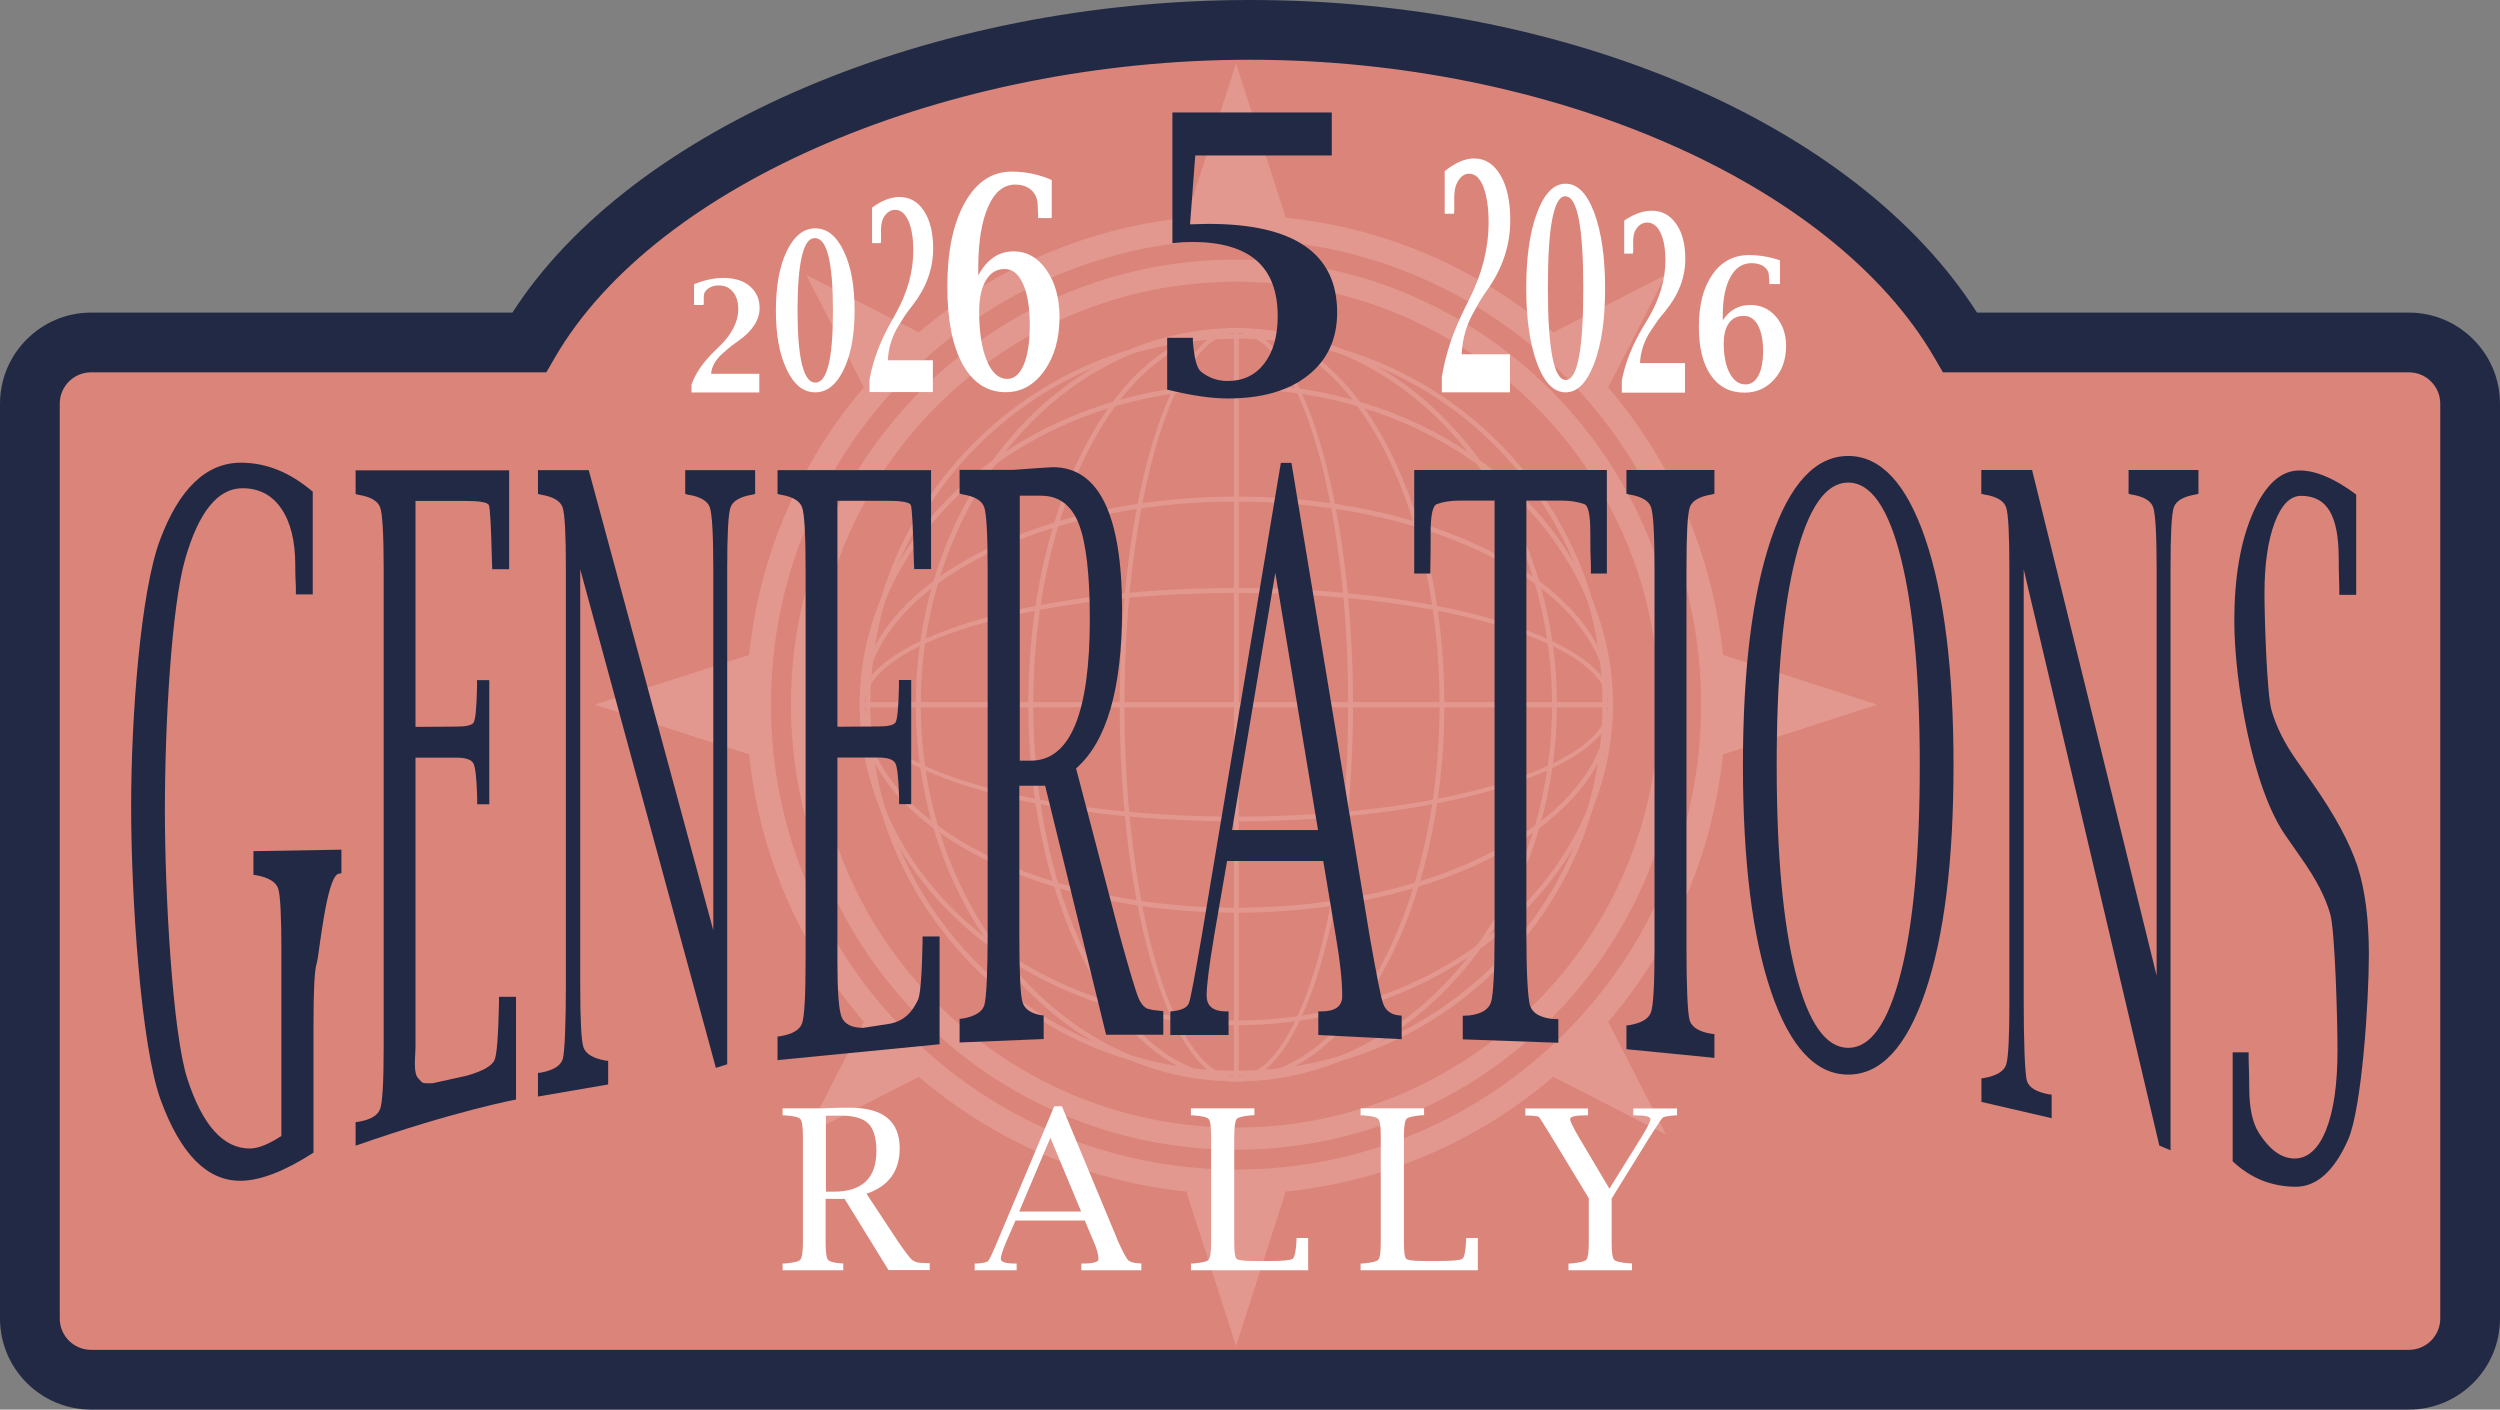 <?xml version="1.0" encoding="UTF-8"?> <svg xmlns="http://www.w3.org/2000/svg" id="Layer_2" data-name="Layer 2" viewBox="0 0 167.39 94.38"><rect x="0" y="0" width="167.39" height="94.38" fill="#808080" stroke="none"/><defs><style> .cls-1 { fill: #222944; } .cls-2 { fill: #e3988f; } .cls-3 { fill: #fff; } .cls-4 { fill: #db847a; } </style></defs><g id="Layer_1-2" data-name="Layer 1"><g><g id="Layer_1-3" data-name="Layer 1"><g><path class="cls-4" d="M161.29,22.93h-30.04c-7.1-12.23-26.26-20.93-47.55-20.93s-41.16,8.7-48.26,20.93H6.1c-2.27,0-4.1,1.84-4.1,4.1v61.25c0,2.27,1.84,4.1,4.1,4.1h155.19c2.27,0,4.1-1.84,4.1-4.1V27.03c0-2.27-1.84-4.1-4.1-4.1Z"></path><path class="cls-1" d="M161.29,94.38H6.1c-3.37,0-6.1-2.74-6.1-6.1V27.03c0-3.36,2.74-6.1,6.1-6.1h28.21C42.27,8.55,62.33,0,83.7,0s40.65,8.36,48.67,20.93h28.92c3.36,0,6.1,2.74,6.1,6.1v61.25c0,3.37-2.74,6.1-6.1,6.1ZM6.1,24.93c-1.16,0-2.1.94-2.1,2.1v61.25c0,1.16.94,2.1,2.1,2.1h155.19c1.16,0,2.1-.94,2.1-2.1V27.03c0-1.16-.94-2.1-2.1-2.1h-31.2l-.58-1c-6.82-11.73-25.66-19.93-45.82-19.93s-39.72,8.2-46.53,19.93l-.58,1H6.1Z"></path></g><g><g><path class="cls-2" d="M82.8,72.02c-.18,0-.36,0-.54,0-6.63-.14-12.81-2.86-17.4-7.65-4.59-4.79-7.04-11.08-6.9-17.71.14-6.54,2.79-12.65,7.47-17.22,4.8-4.69,11.17-7.2,17.89-7.07,6.63.14,12.81,2.86,17.4,7.65,4.59,4.79,7.04,11.08,6.9,17.71-.14,6.54-2.79,12.65-7.47,17.22-4.67,4.56-10.83,7.08-17.35,7.08ZM82.77,22.68c-6.43,0-12.52,2.48-17.12,6.98-4.61,4.51-7.23,10.55-7.37,17-.14,6.55,2.28,12.75,6.81,17.48s10.63,7.41,17.17,7.55c6.65.14,12.93-2.35,17.66-6.98,4.61-4.51,7.23-10.55,7.37-17,.14-6.54-2.27-12.75-6.8-17.48-4.53-4.73-10.63-7.41-17.17-7.55-.18,0-.36,0-.54,0Z"></path><rect class="cls-2" x="58.15" y="47.03" width="49.7" height=".32"></rect><rect class="cls-2" x="82.62" y="22.13" width=".32" height="50.12"></rect><path class="cls-2" d="M82.78,72.41c-4.31,0-7.81-11.31-7.81-25.22s3.5-25.22,7.81-25.22,7.81,11.32,7.81,25.22-3.5,25.22-7.81,25.22ZM82.78,22.29c-4.13,0-7.49,11.17-7.49,24.9s3.36,24.9,7.49,24.9,7.49-11.17,7.49-24.9-3.36-24.9-7.49-24.9Z"></path><path class="cls-2" d="M82.78,72.41c-7.68,0-13.93-11.31-13.93-25.22s6.25-25.22,13.93-25.22,13.93,11.32,13.93,25.22-6.25,25.22-13.93,25.22ZM82.78,22.29c-7.5,0-13.6,11.17-13.6,24.9s6.1,24.9,13.6,24.9,13.61-11.17,13.61-24.9-6.1-24.9-13.61-24.9Z"></path><path class="cls-2" d="M82.78,72.41c-11.83,0-21.46-11.31-21.46-25.22s9.62-25.22,21.46-25.22,21.46,11.32,21.46,25.22c0,13.91-9.62,25.22-21.46,25.22ZM82.78,22.29c-11.65,0-21.13,11.17-21.13,24.9s9.48,24.9,21.13,24.9,21.14-11.17,21.14-24.9-9.48-24.9-21.14-24.9Z"></path><rect class="cls-2" x="57.72" y="47.03" width="50.12" height=".32"></rect><path class="cls-2" d="M82.78,54.99c-13.91,0-25.22-3.5-25.22-7.81s11.32-7.81,25.22-7.81,25.22,3.5,25.22,7.81-11.31,7.81-25.22,7.81ZM82.78,39.7c-13.73,0-24.9,3.36-24.9,7.49s11.17,7.49,24.9,7.49,24.9-3.36,24.9-7.49-11.17-7.49-24.9-7.49Z"></path><path class="cls-2" d="M82.78,61.11c-13.91,0-25.22-6.25-25.22-13.93s11.32-13.93,25.22-13.93,25.22,6.25,25.22,13.93-11.31,13.93-25.22,13.93ZM82.78,33.58c-13.73,0-24.9,6.1-24.9,13.6s11.17,13.6,24.9,13.6,24.9-6.1,24.9-13.6-11.17-13.6-24.9-13.6Z"></path><path class="cls-2" d="M82.78,68.64c-13.91,0-25.22-9.63-25.22-21.46s11.32-21.46,25.22-21.46,25.22,9.62,25.22,21.46-11.31,21.46-25.22,21.46ZM82.78,26.05c-13.73,0-24.9,9.48-24.9,21.14s11.17,21.14,24.9,21.14,24.9-9.48,24.9-21.14-11.17-21.14-24.9-21.14Z"></path></g><path class="cls-2" d="M82.76,76.98c-16.43,0-29.8-13.37-29.8-29.8s13.37-29.8,29.8-29.8,29.8,13.37,29.8,29.8-13.37,29.8-29.8,29.8ZM82.76,18.86c-15.61,0-28.32,12.7-28.32,28.32s12.7,28.32,28.32,28.32,28.32-12.7,28.32-28.32c0-15.61-12.7-28.32-28.32-28.32Z"></path><path class="cls-2" d="M111.54,75.96l-3.86-7.54c4.21-4.93,6.99-11.12,7.68-17.91l10.33-3.33-10.33-3.33c-.69-6.8-3.47-12.98-7.68-17.91l3.86-7.54-7.54,3.86c-4.93-4.21-11.12-6.99-17.91-7.68l-3.33-10.33-3.33,10.33c-6.8.69-12.98,3.47-17.91,7.68l-7.54-3.86,3.86,7.54c-4.21,4.93-6.99,11.12-7.68,17.91l-10.33,3.33,10.33,3.33c.69,6.8,3.47,12.98,7.68,17.91l-3.86,7.54,7.54-3.86c4.93,4.21,11.12,6.99,17.91,7.68l3.33,10.33,3.33-10.33c6.8-.69,12.98-3.47,17.91-7.68l7.54,3.86ZM82.76,16.03c17.17,0,31.14,13.97,31.14,31.14s-13.97,31.14-31.14,31.14-31.14-13.97-31.14-31.14c0-17.17,13.97-31.14,31.14-31.14Z"></path></g><g><path class="cls-1" d="M20.97,77.19c-1.93,1.24-3.56,1.87-4.89,1.87-2.23,0-4-1.8-5.32-5.41-1.32-3.6-1.98-13.56-1.98-19.64s.64-14.4,1.93-17.85c1.29-3.45,3.1-5.18,5.43-5.18.83,0,1.65.16,2.45.48.8.32,1.58.81,2.35,1.46v6.88h-1.13v-.51c-.03-.46-.04-.95-.04-1.46,0-1.6-.31-2.86-.93-3.77-.62-.91-1.49-1.37-2.6-1.37-1.66,0-2.94,1.59-3.85,4.77-.9,3.18-1.35,10.94-1.35,16.8,0,5.49.5,14.89,1.51,17.99s2.4,4.65,4.18,4.65c.55,0,1.25-.28,2.11-.84v-12.45c0-2.32-.07-3.7-.22-4.13-.15-.43-.64-.73-1.47-.88l-.18-.02v-1.59l5.89-.1v1.58l-.18.03c-.83.15-1.32,5.55-1.47,5.98-.15.43-.22,1.81-.22,4.13v8.57h0Z"></path><path class="cls-1" d="M34.55,73.62s-4.05.75-10.74,3.09v-1.58l.19-.02c.82-.14,1.31-.43,1.46-.88s.23-1.83.23-4.13v-31.99c0-2.3-.08-3.68-.23-4.12s-.64-.73-1.46-.86l-.19-.05v-1.59h10.28v6.62h-1.13l-.02-.48c-.06-2.35-.12-3.62-.21-3.81-.08-.19-.63-.28-1.63-.28h-3.28v15.13l2.75-.02c.61,0,.98-.08,1.12-.24.14-.16.22-.97.25-2.41v-.46h.82v8.31h-.81v-.46c-.04-1.29-.12-2.05-.26-2.29-.14-.24-.51-.37-1.12-.37h-2.75v19.39c-.01.75-.17,1.73.2,2.1.34.34.16.31.94.31l2.27-.5c1.25-.35,1.69-.71,1.86-1.01.17-.3.27-1.57.32-3.82v-.46h1.14v6.93h0Z"></path><path class="cls-1" d="M47.93,71.49l-9.08-33.37v27.88c0,2.32.07,3.7.22,4.13.15.44.64.73,1.47.88l.18.02v1.58l-4.7.81v-1.58l.18-.02c.83-.15,1.32-.45,1.47-.88.15-.43.22-2.62.22-4.94v-27.9c0-2.32-.07-3.7-.22-4.13s-.64-.72-1.46-.85l-.19-.05v-1.59h3.4l8.34,30.81v-24.19c0-2.3-.08-3.68-.23-4.12s-.64-.73-1.47-.86l-.18-.05v-1.59h4.68v1.59l-.19.05c-.83.14-1.31.42-1.46.86-.15.44-.22,1.81-.22,4.12v33.16l-.76.24Z"></path><path class="cls-1" d="M62.9,69.92l-10.84,1.06v-1.58l.19-.02c.82-.14,1.31-.43,1.46-.88s.23-1.83.23-4.13v-26.27c0-2.3-.08-3.68-.23-4.12s-.64-.73-1.46-.86l-.19-.05v-1.59h10.28v6.62h-1.13l-.02-.48c-.06-2.35-.12-3.62-.21-3.81s-.63-.28-1.63-.28h-3.28v15.13l2.75-.02c.61,0,.98-.08,1.12-.24s.22-.97.25-2.41v-.46h.82v8.31h-.81v-.46c-.04-1.29-.12-2.05-.26-2.29-.14-.24-.51-.37-1.12-.37h-2.75v13.67c0,1.98.09,3.21.28,3.7.19.48.67.73,1.45.73l1.81-.28c1.28-.26,1.67-1.27,1.84-1.56.17-.3.27-1.57.32-3.82v-.46h1.14v7.26h0Z"></path><path class="cls-1" d="M68.25,52.64v10.04c0,2.29.07,3.94.21,4.41s.55.76,1.23.88l.19.02v1.58l-5.63.23v-1.58l.19-.02c.82-.14,1.31-.43,1.46-.88s.23-2.34.23-4.65v-24.59c0-2.3-.08-3.68-.23-4.12s-.64-.73-1.46-.86l-.19-.05v-1.59h3.6l1.82-.13.81-.05c3.1,0,4.65,3.18,4.65,9.55,0,5.29-1.03,8.83-3.08,10.62l2.92,11.16c.65,2.36,1.07,3.77,1.27,4.23.2.46.45.71.77.74.1.04.32.07.68.1l.2.02v1.58h-3.83l-4.08-16.67h-1.74ZM68.27,50.93h.75c2.63,0,3.95-3.16,3.95-9.48,0-3-.25-5.12-.74-6.38-.49-1.25-1.34-1.88-2.52-1.88h-1.43s0,17.74,0,17.74Z"></path><path class="cls-1" d="M82.16,57.65l-.87,5.03c-.33,1.98-.5,3.31-.5,3.97,0,.72.44,1.07,1.31,1.07h.16v1.58h-3.9v-1.58l.21-.02c.58-.07.93-.25,1.04-.55.11-.3.39-1.79.85-4.46l5.3-31.7h.71l5.27,31.88c.41,2.28.71,3.93.88,4.36.17.43.5.69,1,.75l.23.02v1.58l-5.58-.28v-1.58h.18c.95,0,1.42-.34,1.42-1.02,0-1.01-.14-2.34-.43-4.02l-.84-5.03h-6.46ZM82.49,55.58h5.76l-2.86-17.23-2.9,17.23Z"></path><path class="cls-1" d="M100.08,33.52h-2.4c-.56,0-1.05.08-1.47.23-.28.1-.42.73-.42,1.89,0,.87,0,1.62-.02,2.25v.51h-1.08v-6.93h12.9v6.93h-1.07v-.51c-.03-.63-.04-1.38-.04-2.25,0-1.16-.13-1.79-.41-1.89-.43-.15-.92-.23-1.47-.23h-2.4v29.17c0,2.27.09,4.16.25,4.65.16.49.65.78,1.45.88l.44.02v1.58l-6.4-.23v-1.58l.44-.02c.81-.1,1.29-.4,1.45-.88.16-.49.24-2.15.24-4.41v-29.17h0Z"></path><path class="cls-1" d="M114.79,69.25v1.58l-5.89-.58v-1.59l.19-.02c.82-.14,1.31-.43,1.46-.88s.23-1.83.23-4.13v-25.54c0-2.3-.08-3.68-.23-4.12s-.64-.73-1.46-.86l-.19-.05v-1.59h5.89v1.59l-.19.05c-.83.14-1.31.42-1.46.86-.15.44-.22,1.81-.22,4.12v25.54c0,2.3.07,4.26.22,4.71s.64.75,1.46.88l.19.02Z"></path><path class="cls-1" d="M123.75,71.95c-2.18,0-3.9-1.85-5.16-5.54-1.26-3.7-1.89-8.75-1.89-15.17s.63-11.47,1.89-15.17c1.26-3.69,2.98-5.54,5.16-5.54s3.9,1.85,5.16,5.54c1.26,3.7,1.89,8.75,1.89,15.17s-.63,11.47-1.89,15.17c-1.26,3.7-2.98,5.54-5.16,5.54ZM123.75,70.16c1.5,0,2.67-1.67,3.52-5.01.85-3.34,1.27-7.98,1.27-13.9s-.43-10.56-1.27-13.91-2.02-5.03-3.52-5.03-2.67,1.68-3.52,5.03-1.27,7.99-1.27,13.91.42,10.55,1.27,13.9c.85,3.34,2.02,5.01,3.52,5.01Z"></path><path class="cls-1" d="M144.58,76.7l-9.08-38.58v29.05c0,2.32.07,4.79.22,5.22.15.44.64.73,1.47.88l.18.02v1.58l-4.7-1.09v-1.58l.18-.02c.83-.15,1.32-.45,1.47-.88.15-.43.22-1.81.22-4.13v-29.08c0-2.32-.07-3.7-.22-4.13-.15-.43-.64-.72-1.47-.85l-.19-.05v-1.59h3.4l8.34,33.86v-27.24c0-2.3-.08-3.68-.23-4.12s-.64-.73-1.47-.86l-.18-.05v-1.59h4.68v1.59l-.19.05c-.83.14-1.31.42-1.46.86-.15.44-.22,1.81-.22,4.12v38.93l-.76-.32Z"></path><path class="cls-1" d="M149.49,77.75v-7.29h1.07v.46c.03.85.04,1.49.04,1.92,0,1.35.22,2.36.66,3.04.72,1.12,1.51,1.69,2.38,1.69s1.6-.64,2.11-1.93c.51-1.29.76-3.06.76-5.33,0-1.91-.16-8-.49-9.12-.32-1.12-.96-2.35-1.9-3.68l-1.07-1.54c-2.3-3.27-3.45-10.51-3.45-14.38,0-2.91.41-5.33,1.24-7.23.83-1.91,1.87-2.86,3.12-2.86.54,0,1.13.13,1.76.4.63.26,1.31.67,2.04,1.21v6.72h-1.13v-.44c-.03-.92-.04-1.59-.04-2.02,0-1.43-.2-2.48-.61-3.16s-1.05-1.01-1.91-1.01c-.73,0-1.32.6-1.77,1.8s-.68,2.78-.68,4.74c0,1.67.16,6.72.47,7.81.31,1.09.87,2.22,1.69,3.38l1.07,1.53c1.48,2.11,2.47,3.96,2.99,5.52.51,1.57.77,3.54.77,5.91,0,3.15-.47,10.35-1.4,12.44-.93,2.09-2.1,3.13-3.49,3.13-.81,0-1.57-.15-2.28-.43-.71-.29-1.36-.72-1.96-1.28Z"></path></g><g><path class="cls-3" d="M55.28,80.28v2.88c0,.65.05,1.05.15,1.18.1.13.4.22.89.25h.14v.46h-4.06v-.45h.14c.59-.05.94-.13,1.05-.26.11-.13.17-.52.17-1.18v-7.05c0-.66-.06-1.05-.17-1.18-.11-.13-.46-.21-1.05-.25h-.14v-.47h2.6l1.31-.04h.58c2.23-.01,3.35.9,3.35,2.72,0,1.52-.74,2.53-2.22,3.04l2.11,3.2c.47.68.77,1.08.92,1.21s.33.2.56.21c.07,0,.23.02.49.03h.15v.46h-2.76l-2.94-4.77h-1.26ZM55.29,79.79h.54c1.9,0,2.85-.91,2.85-2.72,0-.86-.18-1.47-.53-1.83s-.96-.54-1.82-.54h-1.03s0,5.08,0,5.08Z"></path><path class="cls-3" d="M68,81.71l-.63,1.44c-.24.57-.36.95-.36,1.14,0,.21.32.31.94.31h.12v.45h-2.81v-.45h.15c.42-.03.67-.08.75-.17.08-.08.29-.51.61-1.28l3.82-9.08h.51l3.8,9.13c.3.65.51,1.04.63,1.17.12.12.36.2.72.22h.17v.46h-4.02v-.45h.13c.68,0,1.02-.1,1.02-.29,0-.29-.1-.67-.31-1.15l-.61-1.44h-4.65ZM68.24,81.12h4.15l-2.06-4.94-2.09,4.94Z"></path><path class="cls-3" d="M87.57,85.05h-7.83v-.45h.14c.59-.05.94-.13,1.05-.26.11-.13.16-.52.16-1.18v-7.05c0-.66-.05-1.05-.16-1.18-.11-.13-.46-.21-1.05-.25h-.14v-.47h4.25v.46h-.14c-.6.05-.95.14-1.05.26s-.16.52-.16,1.18v7.05c0,.65.05,1.02.15,1.12s.47.15,1.13.15h1.12c.88,0,1.39-.05,1.52-.15s.21-.51.25-1.24v-.15h.78v2.17h0Z"></path><path class="cls-3" d="M98.93,85.05h-7.83v-.45h.14c.59-.05.94-.13,1.05-.26.11-.13.16-.52.16-1.18v-7.05c0-.66-.05-1.05-.16-1.18-.11-.13-.46-.21-1.05-.25h-.14v-.47h4.25v.46h-.14c-.6.05-.95.14-1.05.26s-.16.52-.16,1.18v7.05c0,.65.05,1.02.15,1.12s.48.15,1.13.15h1.12c.88,0,1.39-.05,1.52-.15s.21-.51.25-1.24v-.15h.78v2.17h0Z"></path><path class="cls-3" d="M106.39,80.25l-2.48-4.09c-.52-.86-.81-1.31-.87-1.37-.06-.05-.31-.09-.76-.1h-.15v-.47h4.2v.46h-.15c-.69,0-1.04.08-1.05.24-.01.14.19.55.6,1.25l2.03,3.42,2.12-3.41c.42-.68.63-1.09.63-1.25,0-.17-.34-.25-1.02-.25h-.13v-.46h2.93v.46h-.14c-.47.04-.75.09-.82.15s-.37.51-.89,1.33l-2.53,4.09v2.91c0,.66.05,1.06.16,1.18.1.12.46.21,1.06.25h.14v.46h-4.25v-.45h.13c.6-.05.96-.14,1.07-.26.1-.12.16-.52.16-1.18v-2.91h0Z"></path></g></g><g id="Layer_2-2" data-name="Layer 2"><path class="cls-1" d="M78.15,26.08v-3.46h1.72v.24c.09,1.14.27,1.81.55,2.03.52.41,1.11.62,1.78.62,1.03,0,1.85-.39,2.45-1.17.6-.78.9-1.84.9-3.18,0-1.66-.48-2.9-1.42-3.72-.95-.82-2.38-1.24-4.29-1.24-.4,0-.84.03-1.34.08V7.53h10.67v2.88h-9.14l-.35,4.61,1.21-.03c2.88,0,5.04.49,6.48,1.48,1.44.99,2.16,2.47,2.16,4.45,0,1.78-.65,3.19-1.96,4.22-1.3,1.03-3.09,1.54-5.37,1.54-1.1,0-2.45-.2-4.05-.59Z"></path><path class="cls-3" d="M58.22,26.27v-.85c.22-1.27.71-2.57,1.46-3.89l.26-.47c.81-1.42,1.21-2.85,1.21-4.29,0-.83-.11-1.49-.33-1.99-.22-.49-.52-.73-.89-.73-.32,0-.58.18-.78.54-.09.17-.14.4-.16.7v.84s-.02.15-.02.15h-.58v-2.38c.64-.47,1.25-.71,1.84-.71.68,0,1.23.31,1.64.94.41.63.61,1.46.61,2.51,0,1.35-.45,2.6-1.34,3.75-.31.39-.51.67-.6.82l-.36.57c-.45.73-.7,1.51-.73,2.34h3.01v2.13h-4.24Z"></path><path class="cls-3" d="M108.59,26.27v-.8c.23-1.18.71-2.39,1.45-3.62l.26-.43c.8-1.33,1.21-2.66,1.21-3.99,0-.78-.11-1.39-.33-1.85-.22-.45-.52-.68-.89-.68-.32,0-.58.17-.78.5-.09.15-.14.37-.16.65v.78s-.02.15-.02.15h-.58v-2.21c.64-.44,1.25-.66,1.84-.66.69,0,1.23.29,1.64.88.41.58.61,1.36.61,2.34,0,1.26-.45,2.42-1.34,3.5-.31.37-.51.62-.6.77l-.36.53c-.45.68-.7,1.41-.73,2.18h3.01v1.98h-4.24Z"></path><path class="cls-3" d="M96.54,26.27v-1.02c.24-1.52.76-3.07,1.56-4.66l.28-.56c.86-1.71,1.29-3.42,1.29-5.14,0-1-.12-1.79-.35-2.38-.23-.59-.55-.88-.95-.88-.34,0-.62.21-.83.65-.1.2-.15.48-.17.84v1s-.02.19-.02.19h-.62v-2.85c.69-.56,1.35-.85,1.98-.85.73,0,1.32.38,1.76,1.13.44.75.65,1.75.65,3.01,0,1.62-.48,3.11-1.43,4.5-.33.46-.54.8-.65.99l-.38.68c-.49.87-.75,1.81-.79,2.8h3.23v2.55h-4.54Z"></path><path class="cls-3" d="M104.83,26.27c-.79,0-1.43-.64-1.91-1.93-.48-1.29-.73-2.96-.73-5.04s.24-3.78.73-5.07c.49-1.29,1.12-1.93,1.91-1.93s1.42.64,1.91,1.93c.48,1.29.73,2.98.73,5.07s-.24,3.75-.73,5.04c-.49,1.28-1.12,1.93-1.91,1.93ZM104.83,25.44c.4,0,.7-.51.89-1.54.2-1.03.29-2.56.29-4.6s-.1-3.6-.3-4.62c-.2-1.03-.5-1.54-.91-1.54-.38,0-.67.51-.87,1.54-.2,1.03-.29,2.57-.29,4.62s.1,3.57.3,4.6c.2,1.03.5,1.54.89,1.54Z"></path><path class="cls-3" d="M46.3,26.27v-.5c.24-.74.76-1.5,1.56-2.28l.28-.27c.86-.83,1.29-1.67,1.29-2.52,0-.49-.12-.88-.36-1.16-.24-.29-.55-.43-.95-.43-.34,0-.62.11-.83.32-.1.1-.16.23-.17.41v.49s-.02.09-.02.09h-.63v-1.39c.69-.28,1.35-.42,1.97-.42.74,0,1.32.18,1.76.55.44.37.66.86.66,1.47,0,.79-.48,1.53-1.43,2.2-.33.23-.54.39-.65.49l-.38.33c-.49.43-.75.89-.79,1.38h3.23v1.25h-4.54Z"></path><path class="cls-3" d="M54.59,26.27c-.79,0-1.43-.5-1.91-1.52-.49-1.01-.73-2.33-.73-3.96s.24-2.97.73-3.98c.49-1.01,1.12-1.52,1.91-1.52s1.42.51,1.9,1.52c.49,1.01.73,2.34.73,3.98s-.24,2.95-.73,3.96c-.49,1.01-1.12,1.52-1.9,1.52ZM54.59,25.62c.4,0,.69-.4.89-1.21.2-.8.29-2.01.29-3.62s-.1-2.83-.3-3.64c-.2-.81-.51-1.21-.91-1.21s-.67.4-.87,1.21c-.19.81-.29,2.02-.29,3.64s.1,2.81.3,3.62c.2.81.5,1.21.89,1.21Z"></path><path class="cls-3" d="M65.5,18.44c.29-.54.63-.94,1.03-1.21s.84-.4,1.34-.4c.89,0,1.62.42,2.2,1.25s.87,1.88.87,3.15c0,1.45-.34,2.64-1.02,3.6-.68.95-1.54,1.43-2.57,1.43-1.24,0-2.2-.62-2.89-1.86s-1.03-2.98-1.03-5.21c0-2.36.39-4.23,1.17-5.62.78-1.39,1.83-2.08,3.14-2.08.93,0,1.82.19,2.68.56v2.55h-.91v-.17c-.02-.32-.03-.54-.03-.66,0-.43-.14-.78-.41-1.03s-.64-.38-1.1-.38c-.77,0-1.38.5-1.81,1.49-.44,1-.66,2.37-.66,4.12v.49ZM65.56,20.85c0,1.38.17,2.47.51,3.29s.8,1.23,1.37,1.23c.47,0,.84-.32,1.11-.96s.4-1.53.4-2.66-.15-2.07-.45-2.74-.71-1-1.24-1-.95.25-1.25.76-.45,1.2-.45,2.09Z"></path><path class="cls-3" d="M115.36,21.43c.23-.34.49-.59.8-.76s.65-.25,1.04-.25c.69,0,1.26.26,1.71.78.45.52.68,1.17.68,1.96,0,.9-.26,1.65-.79,2.24-.53.59-1.19.89-2,.89-.96,0-1.71-.39-2.25-1.16-.54-.78-.8-1.86-.8-3.25,0-1.47.3-2.64.91-3.5.6-.87,1.42-1.3,2.44-1.3.72,0,1.41.12,2.08.35v1.59h-.71v-.11c-.01-.2-.02-.34-.03-.41,0-.27-.11-.48-.32-.64-.21-.16-.5-.24-.85-.24-.6,0-1.07.31-1.41.93-.34.62-.51,1.48-.51,2.57v.31ZM115.41,22.93c0,.86.13,1.54.4,2.05s.62.76,1.07.76c.36,0,.65-.2.86-.6.21-.4.31-.95.31-1.66s-.12-1.29-.35-1.71c-.23-.42-.55-.62-.96-.62s-.74.16-.97.47c-.23.32-.35.75-.35,1.3Z"></path></g></g></g></svg> 